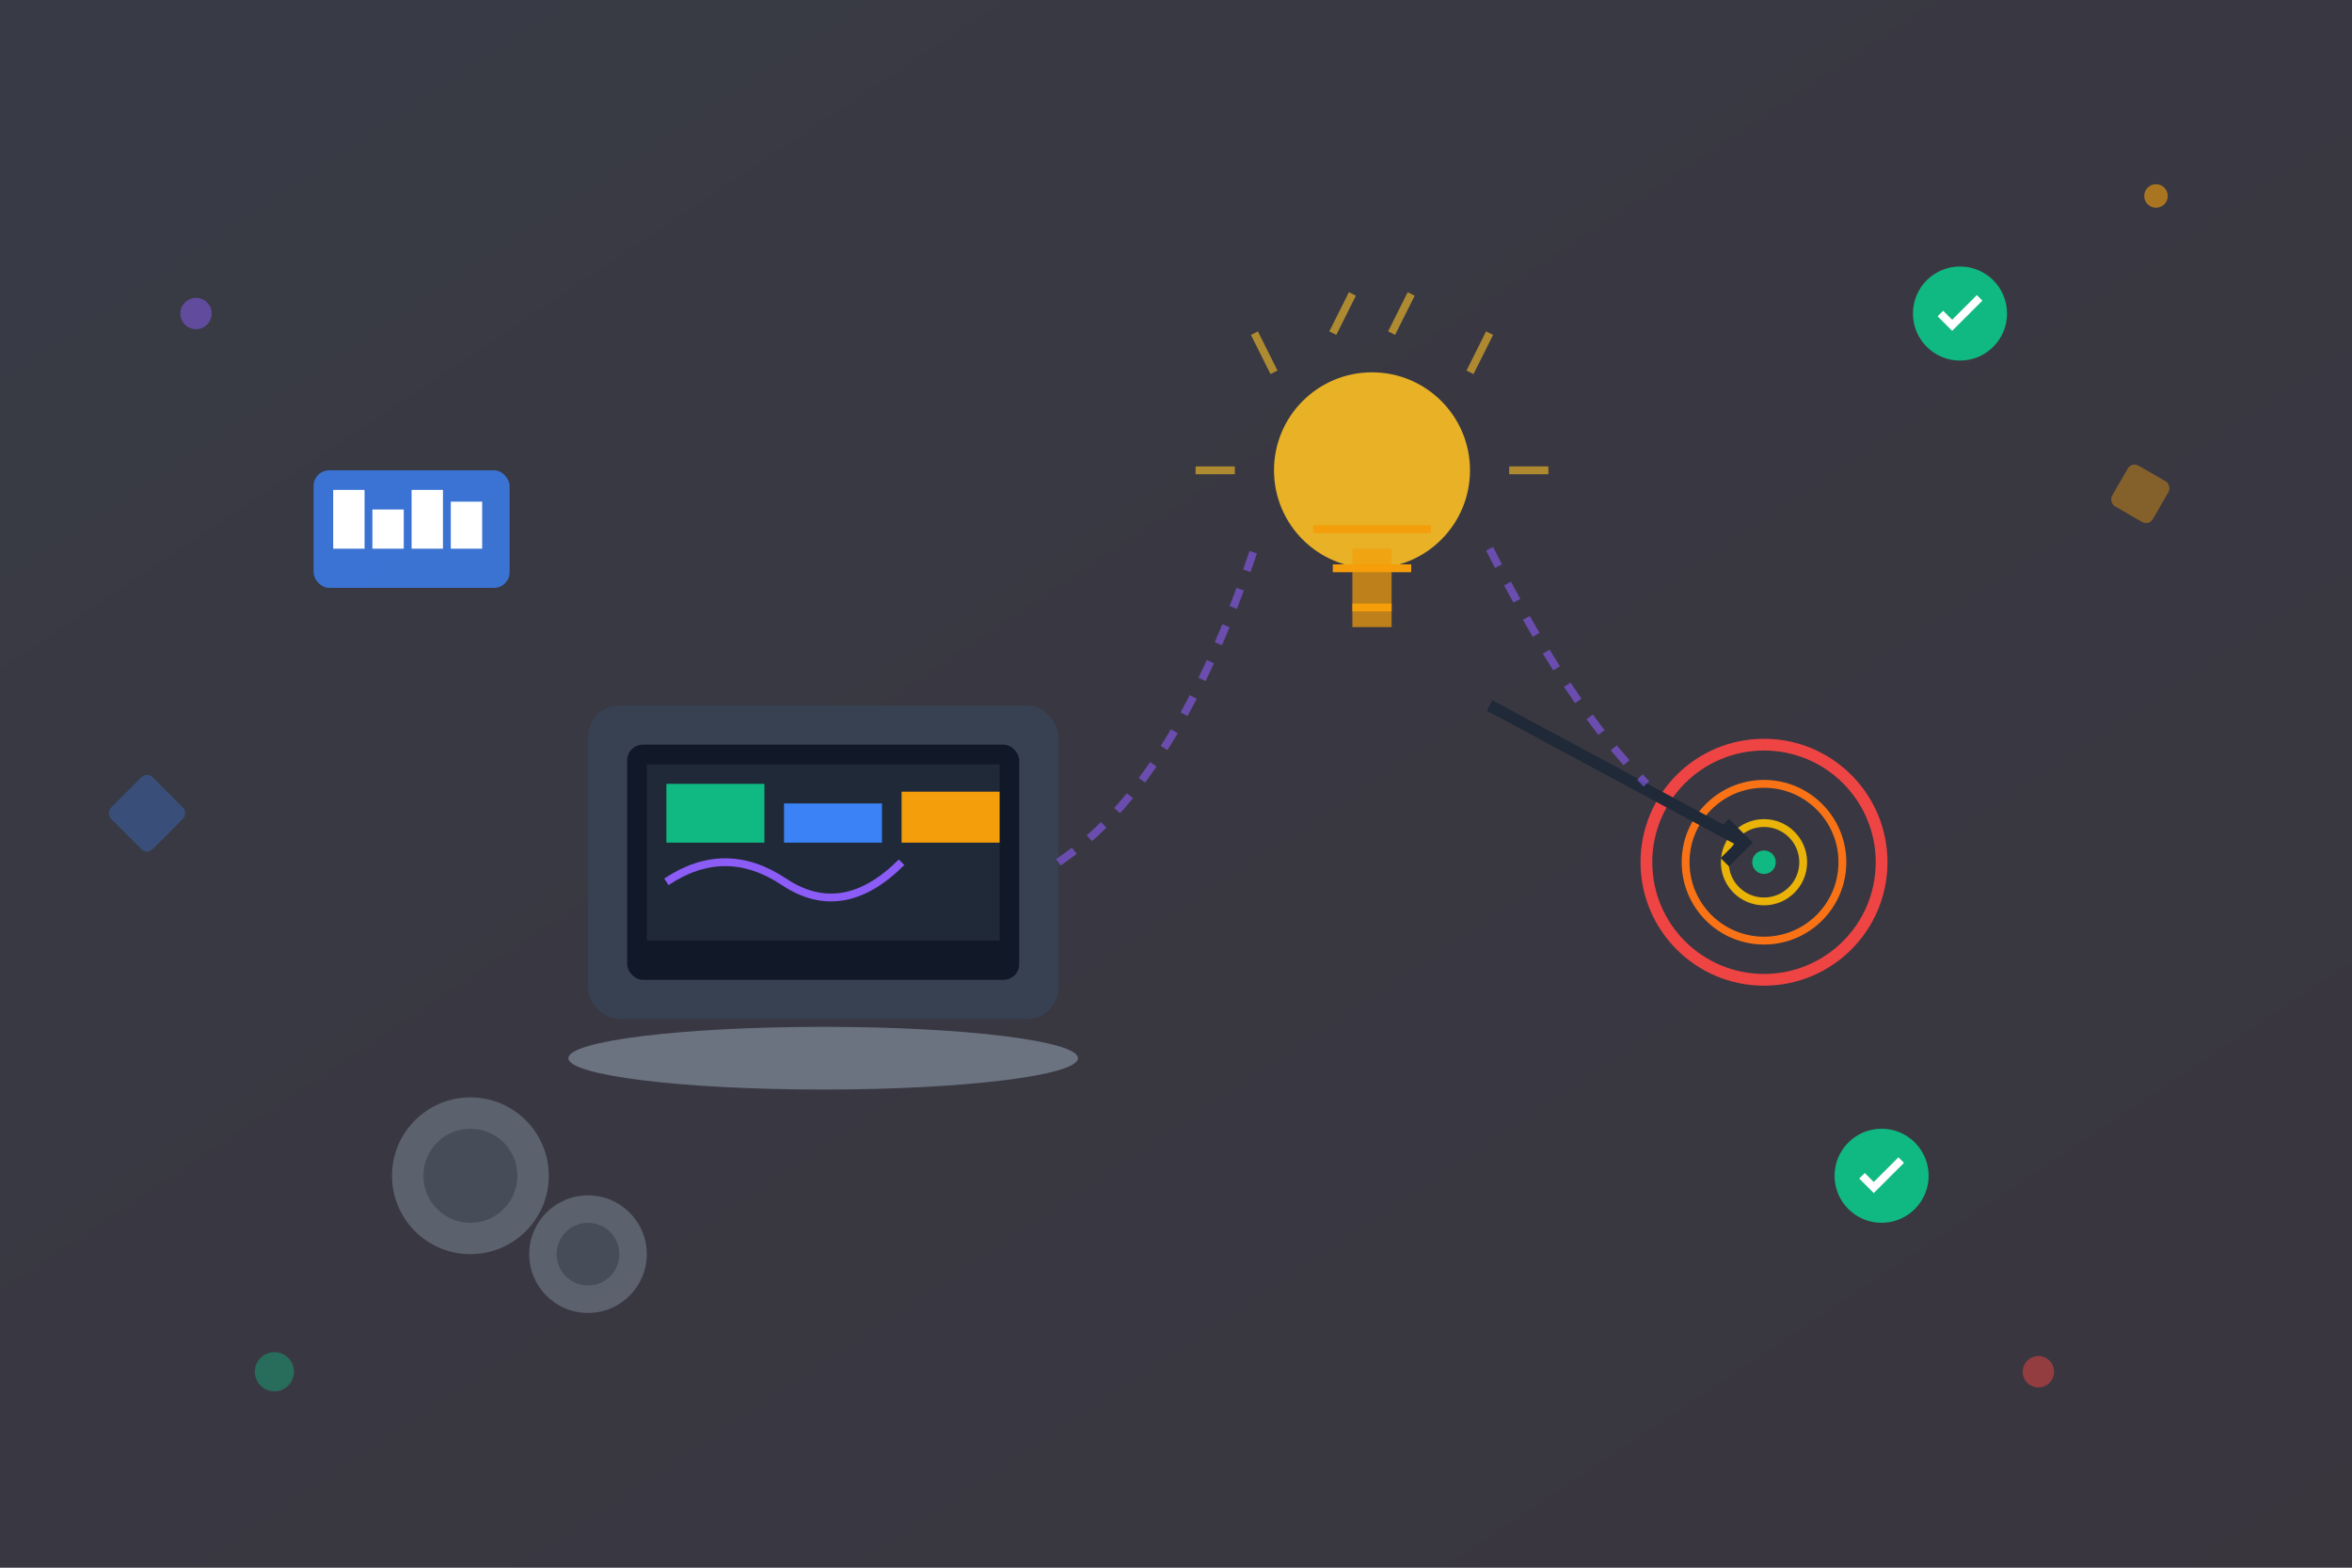 <svg width="600" height="400" viewBox="0 0 600 400" fill="none" xmlns="http://www.w3.org/2000/svg">
  <rect x="0" y="0" width="600" height="400" fill="#333333" stroke="none"/>
  <!-- Background gradient -->
  <defs>
    <linearGradient id="bgGrad" x1="0%" y1="0%" x2="100%" y2="100%">
      <stop offset="0%" style="stop-color:#667eea;stop-opacity:0.1" />
      <stop offset="100%" style="stop-color:#764ba2;stop-opacity:0.1" />
    </linearGradient>
    <linearGradient id="iconGrad" x1="0%" y1="0%" x2="100%" y2="100%">
      <stop offset="0%" style="stop-color:#2563eb" />
      <stop offset="100%" style="stop-color:#1d4ed8" />
    </linearGradient>
  </defs>
  
  <rect width="600" height="400" fill="url(#bgGrad)"/>
  
  <!-- Main illustration: Business idea validation concept -->
  
  <!-- Computer/Laptop -->
  <rect x="150" y="180" width="120" height="80" rx="8" fill="#374151"/>
  <rect x="160" y="190" width="100" height="60" rx="4" fill="#111827"/>
  <rect x="165" y="195" width="90" height="45" fill="#1f2937"/>
  
  <!-- Screen content - charts/graphs -->
  <rect x="170" y="200" width="25" height="15" fill="#10b981"/>
  <rect x="200" y="205" width="25" height="10" fill="#3b82f6"/>
  <rect x="230" y="202" width="25" height="13" fill="#f59e0b"/>
  <path d="M170 225 Q185 215 200 225 T230 220" stroke="#8b5cf6" stroke-width="2" fill="none"/>
  
  <!-- Laptop base -->
  <ellipse cx="210" cy="270" rx="65" ry="8" fill="#6b7280"/>
  
  <!-- Light bulb (idea symbol) -->
  <circle cx="350" cy="120" r="25" fill="#fbbf24" opacity="0.9"/>
  <path d="M335 135 L365 135 M340 145 L360 145 M345 155 L355 155" stroke="#f59e0b" stroke-width="2"/>
  <rect x="345" y="140" width="10" height="20" fill="#f59e0b" opacity="0.7"/>
  
  <!-- Radiating lines from bulb -->
  <g stroke="#fbbf24" stroke-width="2" opacity="0.6">
    <line x1="325" y1="95" x2="320" y2="85"/>
    <line x1="340" y1="85" x2="345" y2="75"/>
    <line x1="355" y1="85" x2="360" y2="75"/>
    <line x1="375" y1="95" x2="380" y2="85"/>
    <line x1="385" y1="120" x2="395" y2="120"/>
    <line x1="315" y1="120" x2="305" y2="120"/>
  </g>
  
  <!-- Target/Goal symbol -->
  <circle cx="450" cy="220" r="30" stroke="#ef4444" stroke-width="3" fill="none"/>
  <circle cx="450" cy="220" r="20" stroke="#f97316" stroke-width="2" fill="none"/>
  <circle cx="450" cy="220" r="10" stroke="#eab308" stroke-width="2" fill="none"/>
  <circle cx="450" cy="220" r="3" fill="#10b981"/>
  
  <!-- Arrow hitting target -->
  <path d="M380 180 L445 215" stroke="#1f2937" stroke-width="3"/>
  <path d="M440 210 L445 215 L440 220" stroke="#1f2937" stroke-width="3" fill="none"/>
  
  <!-- Data/Analytics symbols -->
  <rect x="80" y="120" width="50" height="30" rx="4" fill="#3b82f6" opacity="0.8"/>
  <rect x="85" y="125" width="8" height="15" fill="white"/>
  <rect x="95" y="130" width="8" height="10" fill="white"/>
  <rect x="105" y="125" width="8" height="15" fill="white"/>
  <rect x="115" y="128" width="8" height="12" fill="white"/>
  
  <!-- Gears (process) -->
  <g fill="#6b7280" opacity="0.7">
    <circle cx="120" cy="300" r="20"/>
    <circle cx="120" cy="300" r="12" fill="#4b5563"/>
    <circle cx="150" cy="320" r="15"/>
    <circle cx="150" cy="320" r="8" fill="#4b5563"/>
  </g>
  
  <!-- Connecting lines -->
  <path d="M270 220 Q300 200 320 140" stroke="#8b5cf6" stroke-width="2" stroke-dasharray="5,5" fill="none" opacity="0.6"/>
  <path d="M380 140 Q400 180 420 200" stroke="#8b5cf6" stroke-width="2" stroke-dasharray="5,5" fill="none" opacity="0.6"/>
  
  <!-- Success checkmarks -->
  <g fill="#10b981">
    <circle cx="500" cy="80" r="12"/>
    <path d="M495 80 L498 83 L505 76" stroke="white" stroke-width="2" fill="none"/>
    
    <circle cx="480" cy="300" r="12"/>
    <path d="M475 300 L478 303 L485 296" stroke="white" stroke-width="2" fill="none"/>
  </g>
  
  <!-- Floating elements for depth -->
  <circle cx="50" cy="80" r="4" fill="#8b5cf6" opacity="0.5"/>
  <circle cx="550" cy="50" r="3" fill="#f59e0b" opacity="0.6"/>
  <circle cx="70" cy="350" r="5" fill="#10b981" opacity="0.4"/>
  <circle cx="520" cy="350" r="4" fill="#ef4444" opacity="0.5"/>
  
  <!-- Subtle geometric shapes -->
  <rect x="30" y="200" width="15" height="15" rx="2" fill="#3b82f6" opacity="0.3" transform="rotate(45 37.5 207.5)"/>
  <rect x="540" y="120" width="12" height="12" rx="2" fill="#f59e0b" opacity="0.4" transform="rotate(30 546 126)"/>
</svg>
